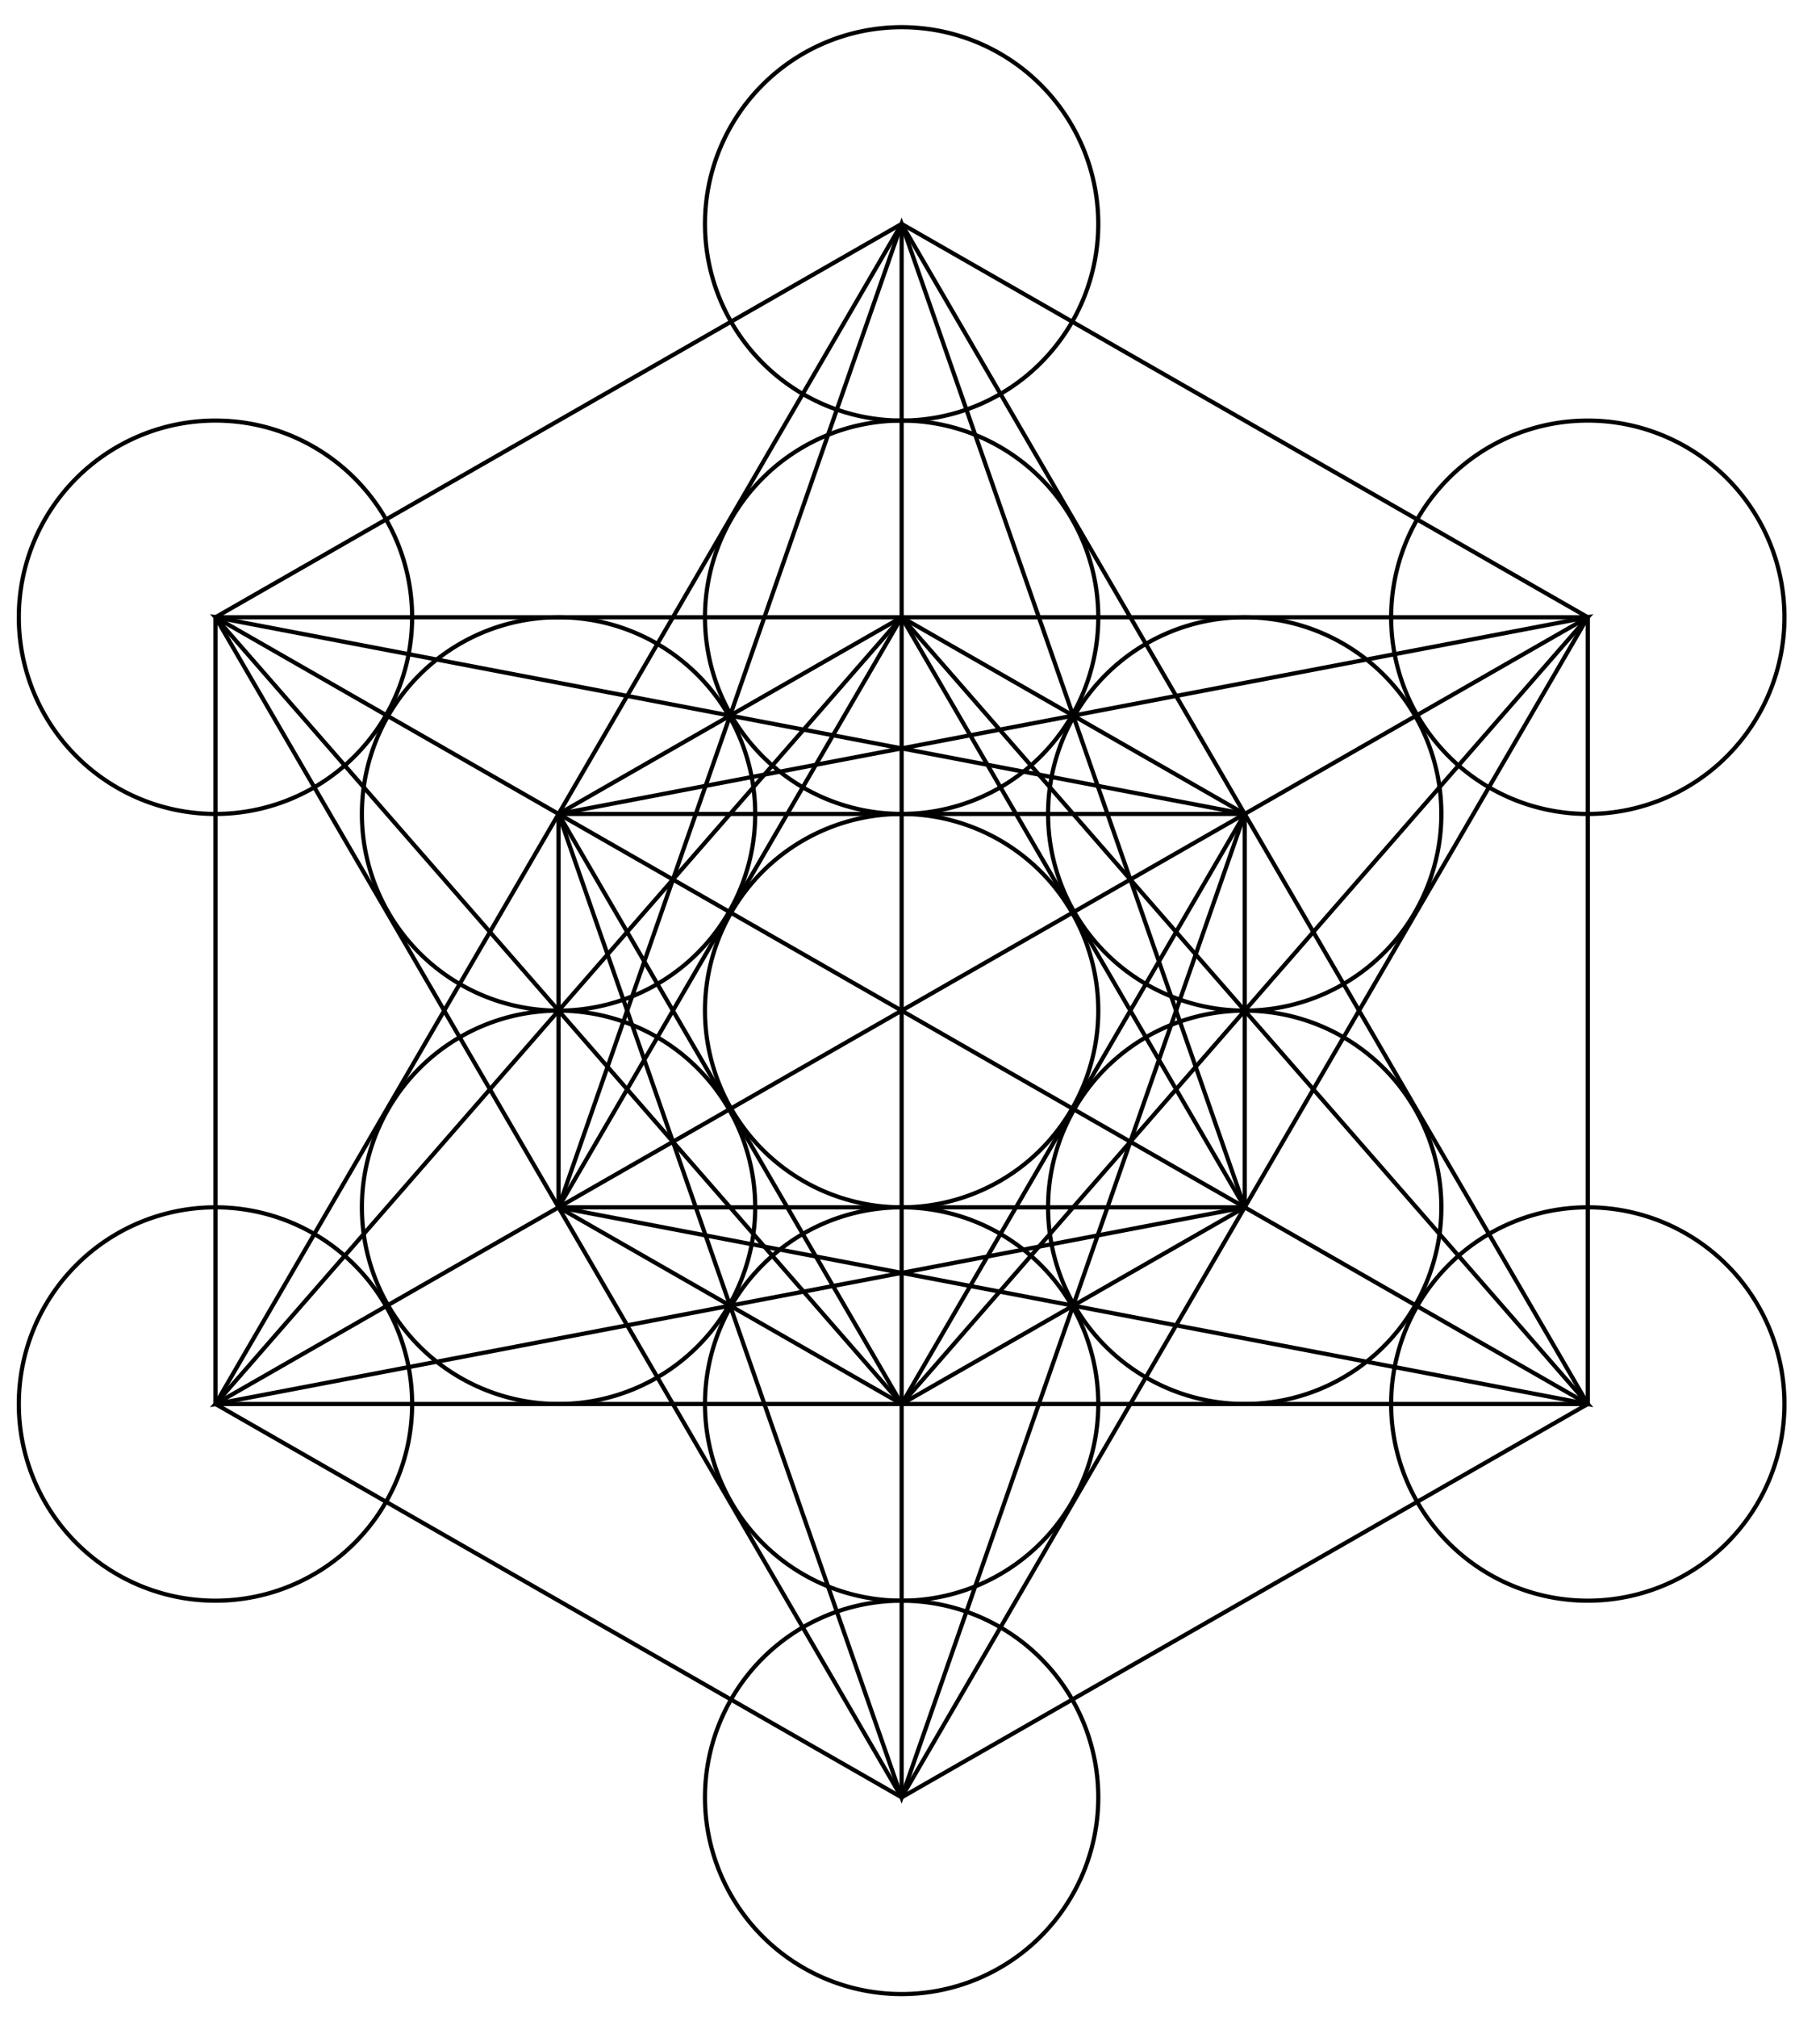 <?xml version="1.0" encoding="UTF-8" standalone="no"?>
<!-- Created with Inkscape (http://www.inkscape.org/) -->
<svg
   xmlns:svg="http://www.w3.org/2000/svg"
   xmlns="http://www.w3.org/2000/svg"
   version="1.0"
   width="435"
   height="482"
   id="svg2">
  <defs
     id="defs34" />
  <g
     id="layer1">
    <g
       id="g7542">
      <path
         d="M 262.5 241.5 A 47 47 0 1 1  168.5,241.5 A 47 47 0 1 1  262.5 241.5 z"
         style="fill:none;stroke:black"
         id="path1933" />
      <path
         d="M 262.5 335.5 A 47 47 0 1 1  168.5,335.5 A 47 47 0 1 1  262.5 335.5 z"
         style="fill:none;stroke:black"
         id="path1961" />
      <path
         d="M 262.5 147.5 A 47 47 0 1 1  168.5,147.5 A 47 47 0 1 1  262.5 147.5 z"
         style="fill:none;stroke:black"
         id="path1967" />
      <path
         d="M 180.5 194.5 A 47 47 0 1 1  86.5,194.5 A 47 47 0 1 1  180.5 194.5 z"
         style="fill:none;stroke:black"
         id="path1971" />
      <path
         d="M 344.5 194.5 A 47 47 0 1 1  250.5,194.5 A 47 47 0 1 1  344.5 194.5 z"
         style="fill:none;stroke:black"
         id="path1973" />
      <path
         d="M 180.5 288.5 A 47 47 0 1 1  86.5,288.5 A 47 47 0 1 1  180.5 288.5 z"
         style="fill:none;stroke:black"
         id="path1979" />
      <path
         d="M 344.5 288.5 A 47 47 0 1 1  250.5,288.5 A 47 47 0 1 1  344.5 288.5 z"
         style="fill:none;stroke:black"
         id="path1981" />
      <path
         d="M 262.5 429.5 A 47 47 0 1 1  168.5,429.5 A 47 47 0 1 1  262.5 429.5 z"
         style="fill:none;stroke:black"
         id="path1963" />
      <path
         d="M 262.5 53.5 A 47 47 0 1 1  168.5,53.5 A 47 47 0 1 1  262.5 53.5 z"
         style="fill:none;stroke:black"
         id="path1965" />
      <path
         d="M 98.5 147.5 A 47 47 0 1 1  4.5,147.5 A 47 47 0 1 1  98.5 147.5 z"
         style="fill:none;stroke:black"
         id="path1969" />
      <path
         d="M 426.5 147.5 A 47 47 0 1 1  332.5,147.5 A 47 47 0 1 1  426.5 147.5 z"
         style="fill:none;stroke:black"
         id="path1975" />
      <path
         d="M 98.5 335.5 A 47 47 0 1 1  4.5,335.5 A 47 47 0 1 1  98.5 335.5 z"
         style="fill:none;stroke:black"
         id="path1977" />
      <path
         d="M 426.5 335.5 A 47 47 0 1 1  332.5,335.5 A 47 47 0 1 1  426.5 335.5 z"
         style="fill:none;stroke:black"
         id="path1983" />
    </g>
    <g
       id="g7557">
      <path
         d="M 215.5,53.5 L 379.5,147.5 L 379.5,335.5 L 215.5,429.5 L 51.5,335.5 L 51.5,147.5 L 215.5,53.5 z "
         style="fill:none;stroke:black"
         id="path2886" />
      <path
         d="M 215.5,53.5 L 51.5,335.5 L 379.5,335.5 L 215.5,53.5 z "
         style="fill:none;stroke:black"
         id="path2888" />
      <path
         d="M 51.5,147.5 L 215.5,429.5 L 379.5,147.5 L 51.5,147.5 z "
         style="fill:none;stroke:black"
         id="path2890" />
      <path
         d="M 215.5,147.5 L 133.5,194.5 L 133.5,288.5 L 215.5,335.5 L 297.5,288.5 L 297.5,194.5 L 215.5,147.5 z "
         style="fill:none;stroke:black"
         id="path2892" />
      <path
         d="M 133.5,288.5 L 215.5,53.5 L 297.5,288.5 L 133.5,288.5 z "
         style="fill:none;stroke:black"
         id="path2894" />
      <path
         d="M 215.5,429.5 L 133.5,194.5 L 297.5,194.5 L 215.5,429.5 z "
         style="fill:none;stroke:black"
         id="path2896" />
      <path
         d="M 51.5,147.5 L 379.5,335.5"
         style="fill:none;stroke:black"
         id="path2898" />
      <path
         d="M 51.5,335.5 L 379.5,147.5"
         style="fill:none;stroke:black"
         id="path2900" />
      <path
         d="M 215.5,53.5 L 215.5,429.5"
         style="fill:none;stroke:black"
         id="path2902" />
      <path
         d="M 51.5,335.5 L 215.5,147.5 L 297.5,288.5 L 51.5,335.5 z "
         style="fill:none;stroke:black"
         id="path2904" />
      <path
         d="M 379.5,335.5 L 215.5,147.5 L 133.5,288.5 L 379.5,335.5 z "
         style="fill:none;stroke:black"
         id="path2906" />
      <path
         d="M 379.5,147.5 L 133.5,194.5 L 215.5,335.5 L 379.5,147.5 z "
         style="fill:none;stroke:black"
         id="path2908" />
      <path
         d="M 51.5,147.5 L 215.5,335.5 L 297.5,194.5 L 51.5,147.5 z "
         style="fill:none;stroke:black"
         id="path2910" />
    </g>
  </g>
</svg>
